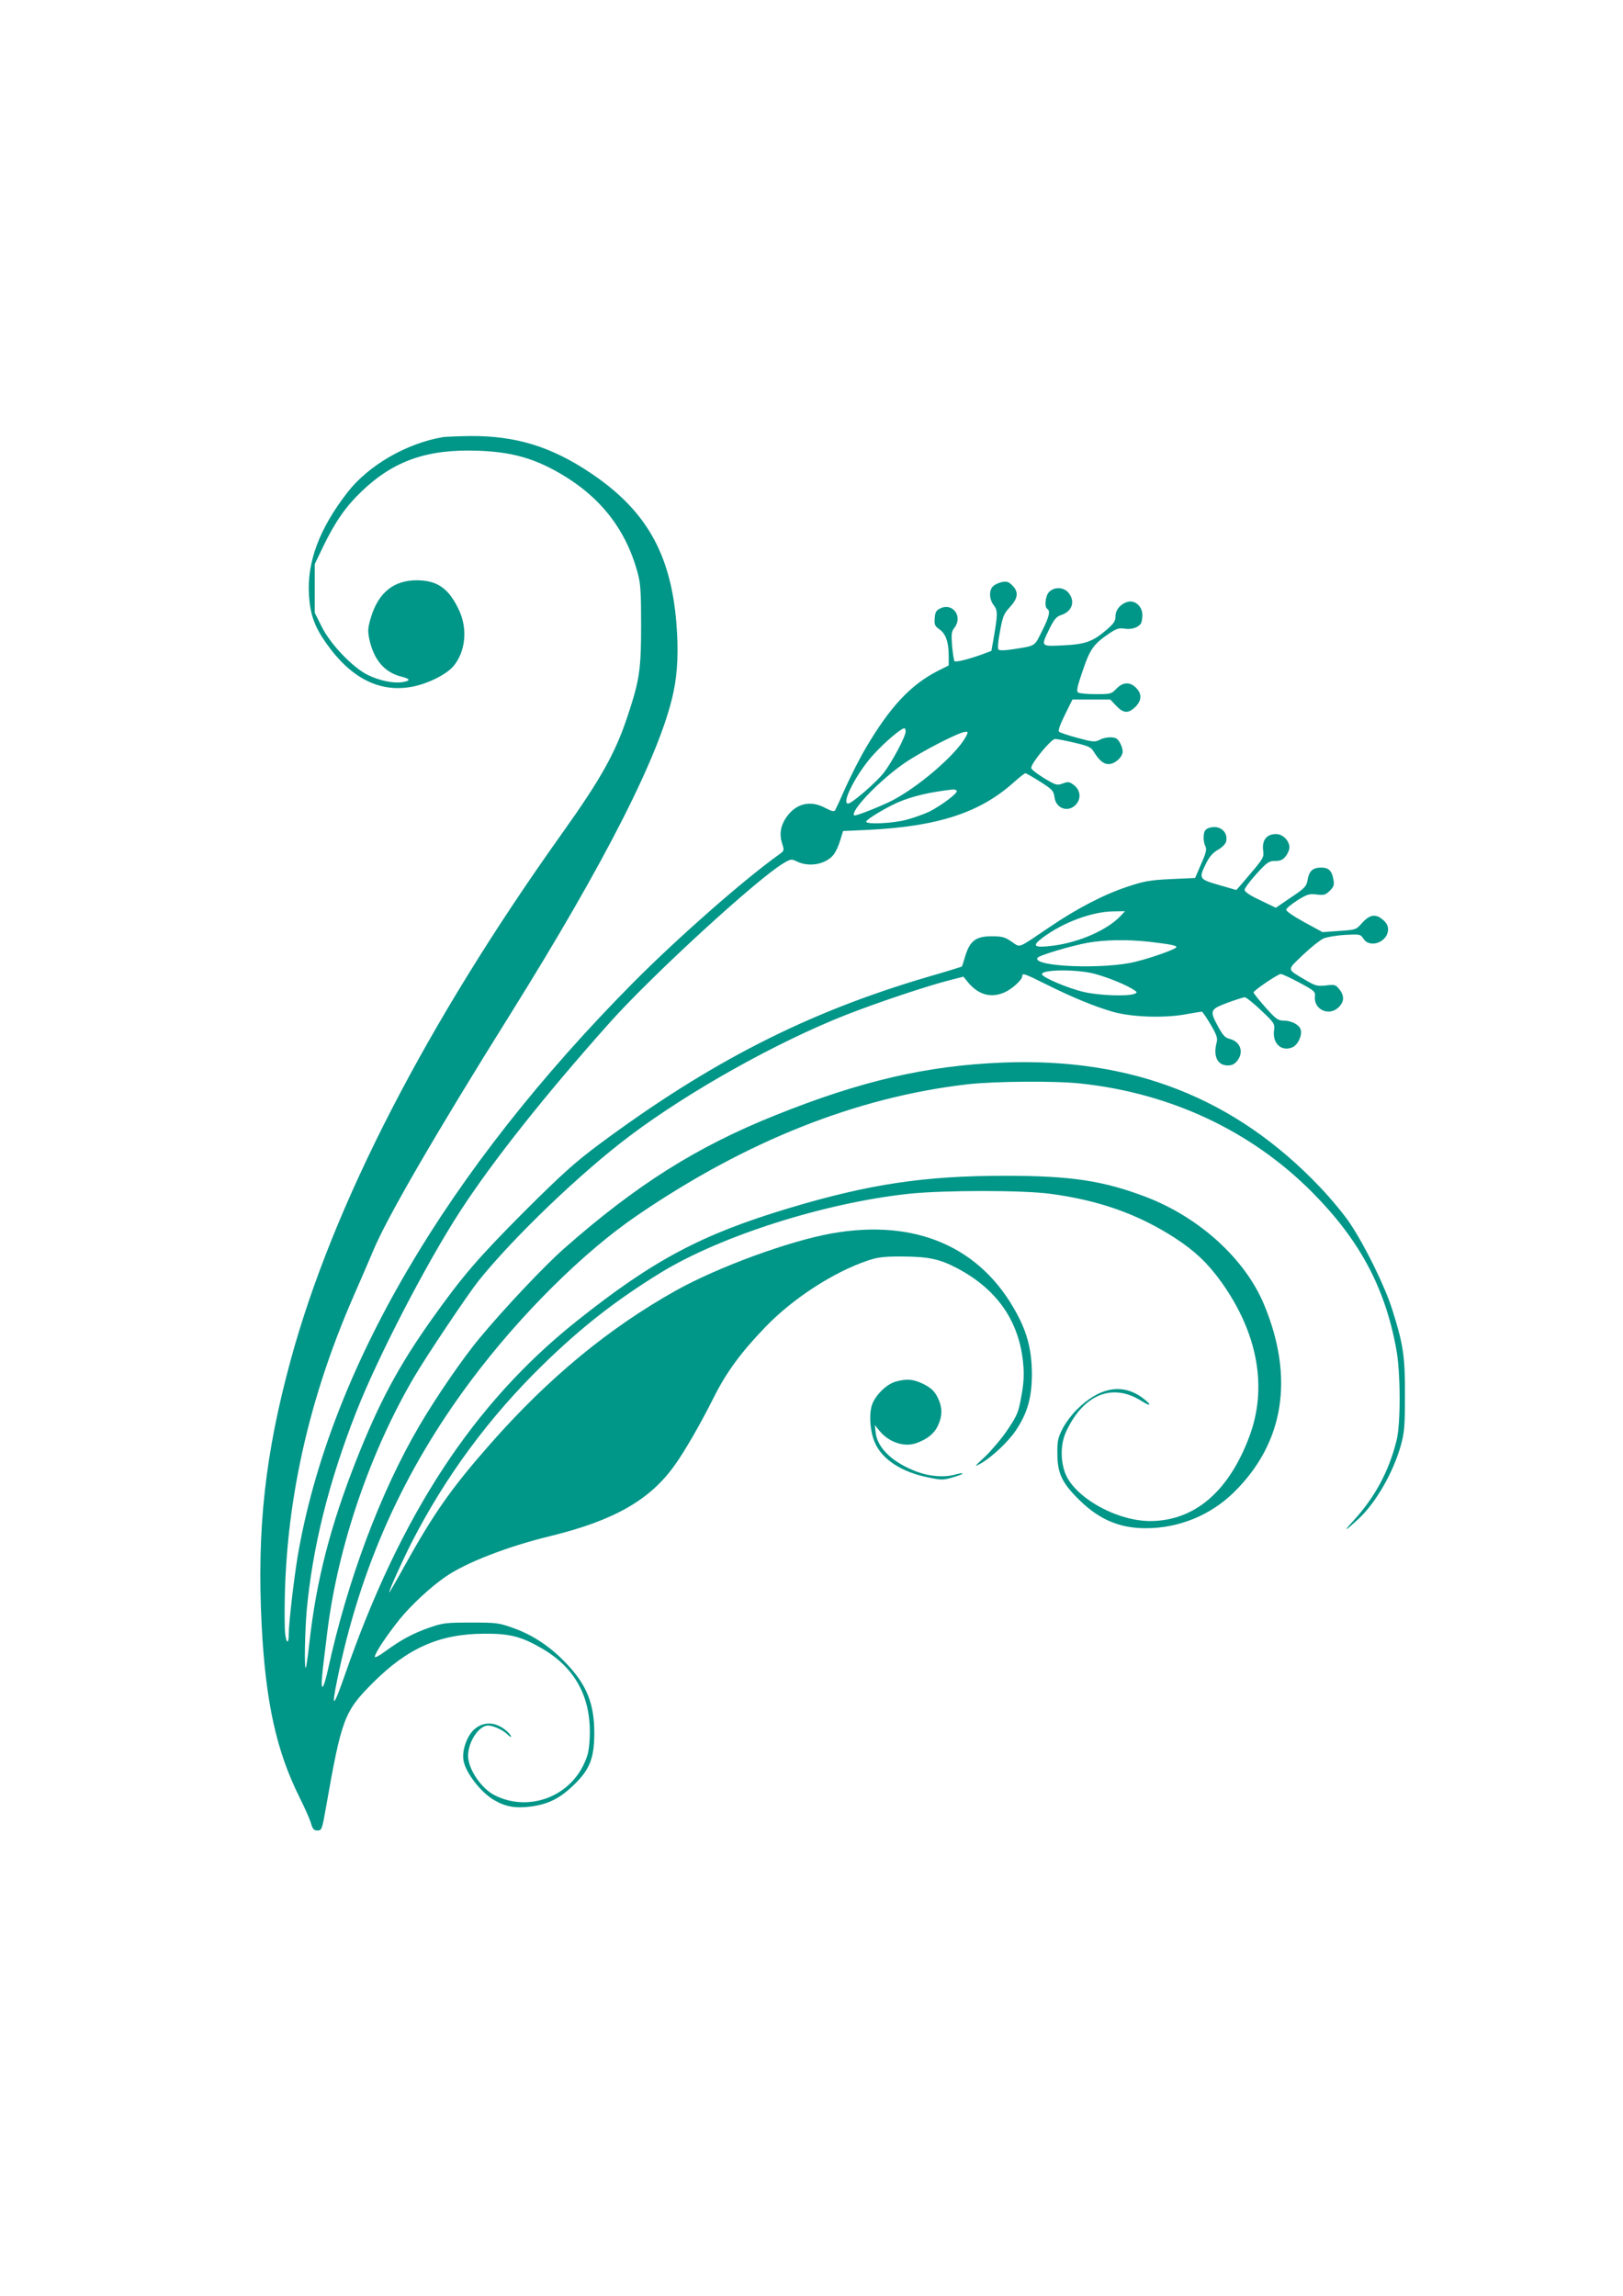 <?xml version="1.0" standalone="no"?>
<!DOCTYPE svg PUBLIC "-//W3C//DTD SVG 20010904//EN"
 "http://www.w3.org/TR/2001/REC-SVG-20010904/DTD/svg10.dtd">
<svg version="1.0" xmlns="http://www.w3.org/2000/svg"
 width="905pt" height="1280pt" viewBox="0 0 905 1280"
 preserveAspectRatio="xMidYMid meet">
<g transform="translate(0,1280) scale(0.1,-0.1)"
fill="#009688" stroke="none">
<path d="M2470 10363 c-203 -34 -417 -158 -534 -310 -155 -200 -225 -387 -213
-571 6 -107 31 -176 96 -268 136 -193 293 -274 471 -244 90 15 200 69 240 118
65 79 78 203 32 305 -57 125 -121 171 -237 172 -129 0 -214 -68 -256 -205 -18
-60 -19 -76 -10 -122 25 -116 84 -186 178 -210 52 -13 55 -23 7 -31 -49 -8
-128 8 -193 40 -84 41 -209 172 -257 269 l-39 78 0 136 0 135 47 98 c67 138
125 222 216 309 179 171 368 236 652 225 162 -6 280 -35 403 -99 256 -133 414
-325 483 -583 16 -58 19 -107 19 -290 0 -248 -9 -307 -75 -506 -68 -206 -149
-351 -365 -654 -757 -1061 -1278 -2072 -1514 -2937 -143 -525 -189 -944 -162
-1478 22 -429 82 -703 213 -964 28 -56 56 -119 62 -141 10 -33 16 -40 36 -40
24 0 26 5 47 125 88 500 102 538 263 699 194 194 372 272 620 273 145 1 208
-16 325 -84 187 -110 275 -278 263 -503 -4 -68 -10 -95 -36 -148 -90 -182
-313 -257 -493 -166 -76 38 -149 147 -149 221 1 78 60 168 112 168 28 0 83
-25 107 -49 12 -12 21 -17 21 -13 0 5 -10 18 -22 29 -60 54 -129 59 -183 12
-42 -37 -71 -121 -60 -176 12 -67 97 -176 169 -218 67 -39 122 -48 211 -36 97
14 161 47 241 126 83 82 107 144 108 280 0 166 -41 270 -156 391 -89 94 -187
159 -297 198 -81 29 -94 30 -236 30 -138 0 -156 -2 -230 -28 -90 -31 -157 -67
-245 -131 -35 -26 -60 -39 -60 -32 0 20 66 119 139 210 64 79 173 180 256 237
113 78 344 168 583 226 356 87 558 202 696 398 56 78 142 228 216 375 71 142
152 252 290 395 152 157 375 302 565 367 59 20 89 24 195 24 149 -1 210 -14
310 -67 224 -119 346 -299 366 -537 5 -57 2 -107 -11 -176 -16 -89 -22 -104
-76 -185 -32 -48 -89 -115 -125 -150 -63 -58 -65 -61 -25 -39 63 36 154 122
196 185 64 96 88 181 89 309 0 132 -24 231 -85 343 -199 370 -562 528 -1029
446 -238 -42 -635 -187 -873 -320 -373 -209 -709 -486 -1033 -854 -218 -248
-315 -386 -481 -685 -45 -82 -83 -147 -83 -143 0 14 72 173 124 276 190 371
433 700 732 992 216 211 410 362 657 514 338 207 918 391 1389 441 196 20 626
20 780 0 276 -36 495 -114 703 -249 110 -72 180 -139 255 -243 204 -285 259
-590 156 -863 -115 -307 -306 -469 -552 -470 -192 0 -431 137 -477 274 -25 74
-22 160 8 225 96 207 258 273 419 171 57 -36 61 -23 5 18 -112 82 -240 58
-366 -68 -29 -29 -65 -78 -80 -109 -24 -47 -28 -68 -27 -136 0 -101 23 -155
101 -236 119 -125 237 -179 392 -179 184 0 360 72 490 199 281 275 340 639
169 1049 -105 252 -358 483 -653 597 -240 92 -420 120 -790 120 -449 0 -757
-46 -1204 -180 -490 -147 -759 -290 -1189 -633 -573 -458 -977 -1074 -1288
-1967 -65 -187 -78 -196 -44 -31 129 630 370 1167 749 1673 272 363 625 714
927 919 607 414 1223 658 1839 729 151 17 491 20 633 4 501 -54 948 -264 1287
-604 264 -265 408 -531 471 -878 24 -130 25 -417 1 -509 -43 -172 -121 -316
-240 -446 -61 -66 -50 -62 26 8 98 90 197 262 239 415 19 69 22 106 22 275 1
219 -9 284 -71 480 -42 132 -152 356 -237 482 -32 48 -106 137 -164 198 -474
499 -1050 725 -1772 696 -423 -17 -789 -102 -1265 -293 -442 -177 -777 -389
-1180 -744 -109 -96 -334 -334 -469 -497 -91 -108 -245 -332 -339 -493 -215
-367 -399 -857 -508 -1356 -12 -56 -26 -100 -31 -97 -9 6 -6 43 28 314 60 475
239 998 485 1416 73 123 296 456 358 534 194 242 574 606 845 809 334 251 822
523 1206 674 171 67 451 161 578 193 l74 19 26 -32 c58 -69 126 -88 200 -57
42 17 102 71 102 91 0 20 9 17 136 -46 140 -70 264 -121 366 -151 102 -30 283
-37 403 -16 50 9 93 16 96 16 4 0 26 -32 49 -71 33 -56 40 -76 35 -97 -22 -80
3 -132 61 -132 23 0 38 7 53 26 38 48 18 107 -42 122 -26 6 -38 20 -64 67 -49
91 -47 97 50 134 46 17 90 31 98 31 8 0 49 -33 91 -73 74 -70 77 -74 72 -112
-9 -72 40 -118 100 -95 31 11 58 66 49 99 -7 27 -51 51 -96 51 -30 0 -43 9
-101 74 -36 41 -66 78 -66 83 0 11 136 103 152 103 7 0 54 -22 103 -48 85 -46
90 -50 87 -78 -7 -74 81 -112 133 -59 31 30 32 64 3 100 -20 25 -25 27 -74 21
-48 -5 -58 -3 -111 28 -111 66 -109 54 -18 142 44 42 96 83 115 92 19 8 73 17
121 20 83 4 85 4 102 -22 37 -56 137 -17 137 53 0 20 -9 37 -31 55 -39 33 -73
27 -116 -22 -31 -35 -33 -36 -125 -42 l-93 -7 -103 56 c-63 35 -101 61 -100
70 2 8 30 31 63 52 53 33 65 37 107 32 41 -5 50 -2 73 21 23 23 26 32 20 64
-9 49 -27 66 -71 65 -45 -1 -65 -20 -73 -70 -6 -34 -14 -44 -92 -96 l-85 -58
-87 42 c-58 27 -87 47 -87 58 0 9 30 49 66 89 60 65 69 72 104 72 30 0 43 6
59 26 12 15 21 37 21 49 0 38 -37 75 -75 75 -51 0 -78 -33 -72 -88 5 -47 9
-40 -120 -191 l-29 -33 -97 28 c-112 32 -114 36 -71 122 18 36 37 58 65 74 23
13 42 32 46 46 13 55 -38 96 -96 76 -20 -7 -27 -17 -29 -43 -2 -19 2 -44 8
-56 10 -19 7 -35 -22 -101 l-34 -79 -135 -6 c-119 -6 -147 -11 -244 -43 -132
-44 -280 -121 -433 -225 -184 -124 -160 -115 -211 -81 -38 26 -53 30 -112 30
-87 0 -120 -25 -146 -108 -9 -31 -18 -58 -19 -60 -1 -2 -92 -30 -203 -62 -666
-197 -1206 -473 -1826 -934 -132 -99 -203 -163 -411 -370 -258 -259 -345 -360
-515 -599 -186 -262 -294 -463 -423 -789 -145 -369 -222 -669 -261 -1017 -8
-73 -17 -136 -20 -139 -9 -9 -5 197 5 318 33 357 123 718 277 1110 122 309
386 819 578 1116 183 282 477 652 836 1054 234 262 821 800 967 887 42 25 45
25 78 9 68 -32 160 -14 202 39 13 16 29 52 37 80 l16 52 133 6 c397 19 632 96
823 269 29 26 57 48 61 47 4 0 41 -21 82 -47 69 -44 75 -51 80 -87 8 -63 76
-87 119 -41 31 33 26 82 -12 110 -24 18 -31 19 -61 8 -32 -12 -38 -10 -105 30
-39 24 -71 49 -71 57 0 26 111 161 133 161 11 0 60 -9 109 -21 74 -17 92 -25
105 -47 32 -52 56 -72 85 -72 34 0 78 39 78 70 0 24 -18 61 -34 72 -18 12 -65
9 -95 -7 -26 -13 -37 -12 -122 11 -52 14 -98 29 -104 35 -6 6 6 39 33 94 l42
85 106 0 105 0 33 -35 c41 -43 68 -44 107 -6 36 36 37 73 4 106 -34 35 -74 33
-110 -5 -28 -29 -32 -30 -114 -30 -47 0 -92 4 -99 9 -11 6 -6 31 25 121 41
122 61 150 152 211 38 25 52 29 83 24 36 -6 75 6 90 29 4 6 8 28 8 48 0 46
-40 83 -80 73 -40 -10 -70 -44 -70 -81 0 -26 -9 -40 -47 -73 -79 -68 -120 -83
-244 -89 -128 -6 -126 -8 -77 93 26 52 38 67 65 76 61 20 80 75 42 123 -26 33
-79 36 -109 6 -21 -21 -28 -84 -10 -95 18 -11 10 -45 -30 -124 -43 -87 -34
-81 -164 -101 -42 -7 -73 -7 -78 -2 -6 6 -3 46 8 102 15 83 21 98 55 135 46
50 50 85 14 121 -21 21 -31 24 -58 19 -18 -4 -40 -14 -49 -23 -24 -21 -23 -73
3 -106 23 -30 23 -48 -1 -188 l-12 -67 -51 -19 c-80 -29 -147 -45 -155 -38 -3
4 -9 42 -13 84 -5 66 -4 80 12 101 50 63 -8 143 -78 109 -23 -11 -29 -21 -31
-55 -3 -36 1 -44 27 -62 35 -25 51 -72 51 -148 l0 -53 -58 -29 c-153 -77 -270
-202 -406 -434 -32 -54 -81 -151 -110 -215 -28 -64 -55 -122 -59 -129 -6 -9
-20 -6 -54 12 -85 46 -166 26 -220 -54 -31 -45 -38 -94 -22 -143 13 -40 12
-41 -17 -62 -201 -144 -563 -463 -809 -710 -1047 -1055 -1698 -2167 -1875
-3201 -21 -127 -50 -374 -50 -437 0 -71 -20 -39 -22 35 -13 622 115 1237 384
1852 39 88 87 201 108 250 74 180 343 645 765 1320 533 853 839 1458 910 1795
24 112 29 239 16 392 -32 383 -170 624 -475 829 -221 149 -420 210 -675 208
-69 -1 -137 -4 -151 -6z m2580 -1641 c0 -28 -74 -167 -121 -229 -41 -53 -179
-173 -200 -173 -41 0 51 176 146 278 64 69 149 141 168 142 4 0 7 -8 7 -18z
m333 -34 c-57 -100 -266 -279 -414 -354 -67 -33 -201 -86 -206 -80 -24 24 147
201 284 294 96 65 304 172 336 172 17 0 17 -1 0 -32z m-48 -297 c7 -12 -83
-80 -153 -116 -30 -14 -88 -35 -130 -46 -78 -20 -222 -26 -222 -10 0 12 102
74 173 106 82 36 184 60 314 74 6 0 14 -3 18 -8z m915 -696 c-74 -79 -230
-148 -376 -167 -111 -14 -124 -3 -58 46 115 85 275 144 393 145 l64 1 -23 -25z
m155 -145 c119 -14 155 -21 155 -30 0 -10 -123 -55 -225 -81 -174 -45 -581
-29 -550 21 9 14 187 67 280 84 97 17 219 19 340 6z m-298 -180 c76 -21 171
-60 213 -87 23 -15 23 -17 5 -24 -40 -15 -199 -9 -283 11 -89 21 -232 82 -232
99 0 27 201 28 297 1z"/>
<path d="M4996 5098 c-55 -15 -121 -82 -136 -138 -15 -56 -7 -147 19 -204 41
-93 148 -163 298 -193 73 -15 82 -15 137 1 32 9 56 19 54 21 -2 3 -20 0 -39
-5 -61 -18 -144 -12 -216 15 -134 50 -220 131 -230 217 l-5 43 27 -33 c52 -63
137 -91 203 -68 64 23 102 54 123 100 25 55 24 102 -3 156 -18 35 -35 51 -77
73 -57 28 -91 32 -155 15z"/>
</g>
</svg>

